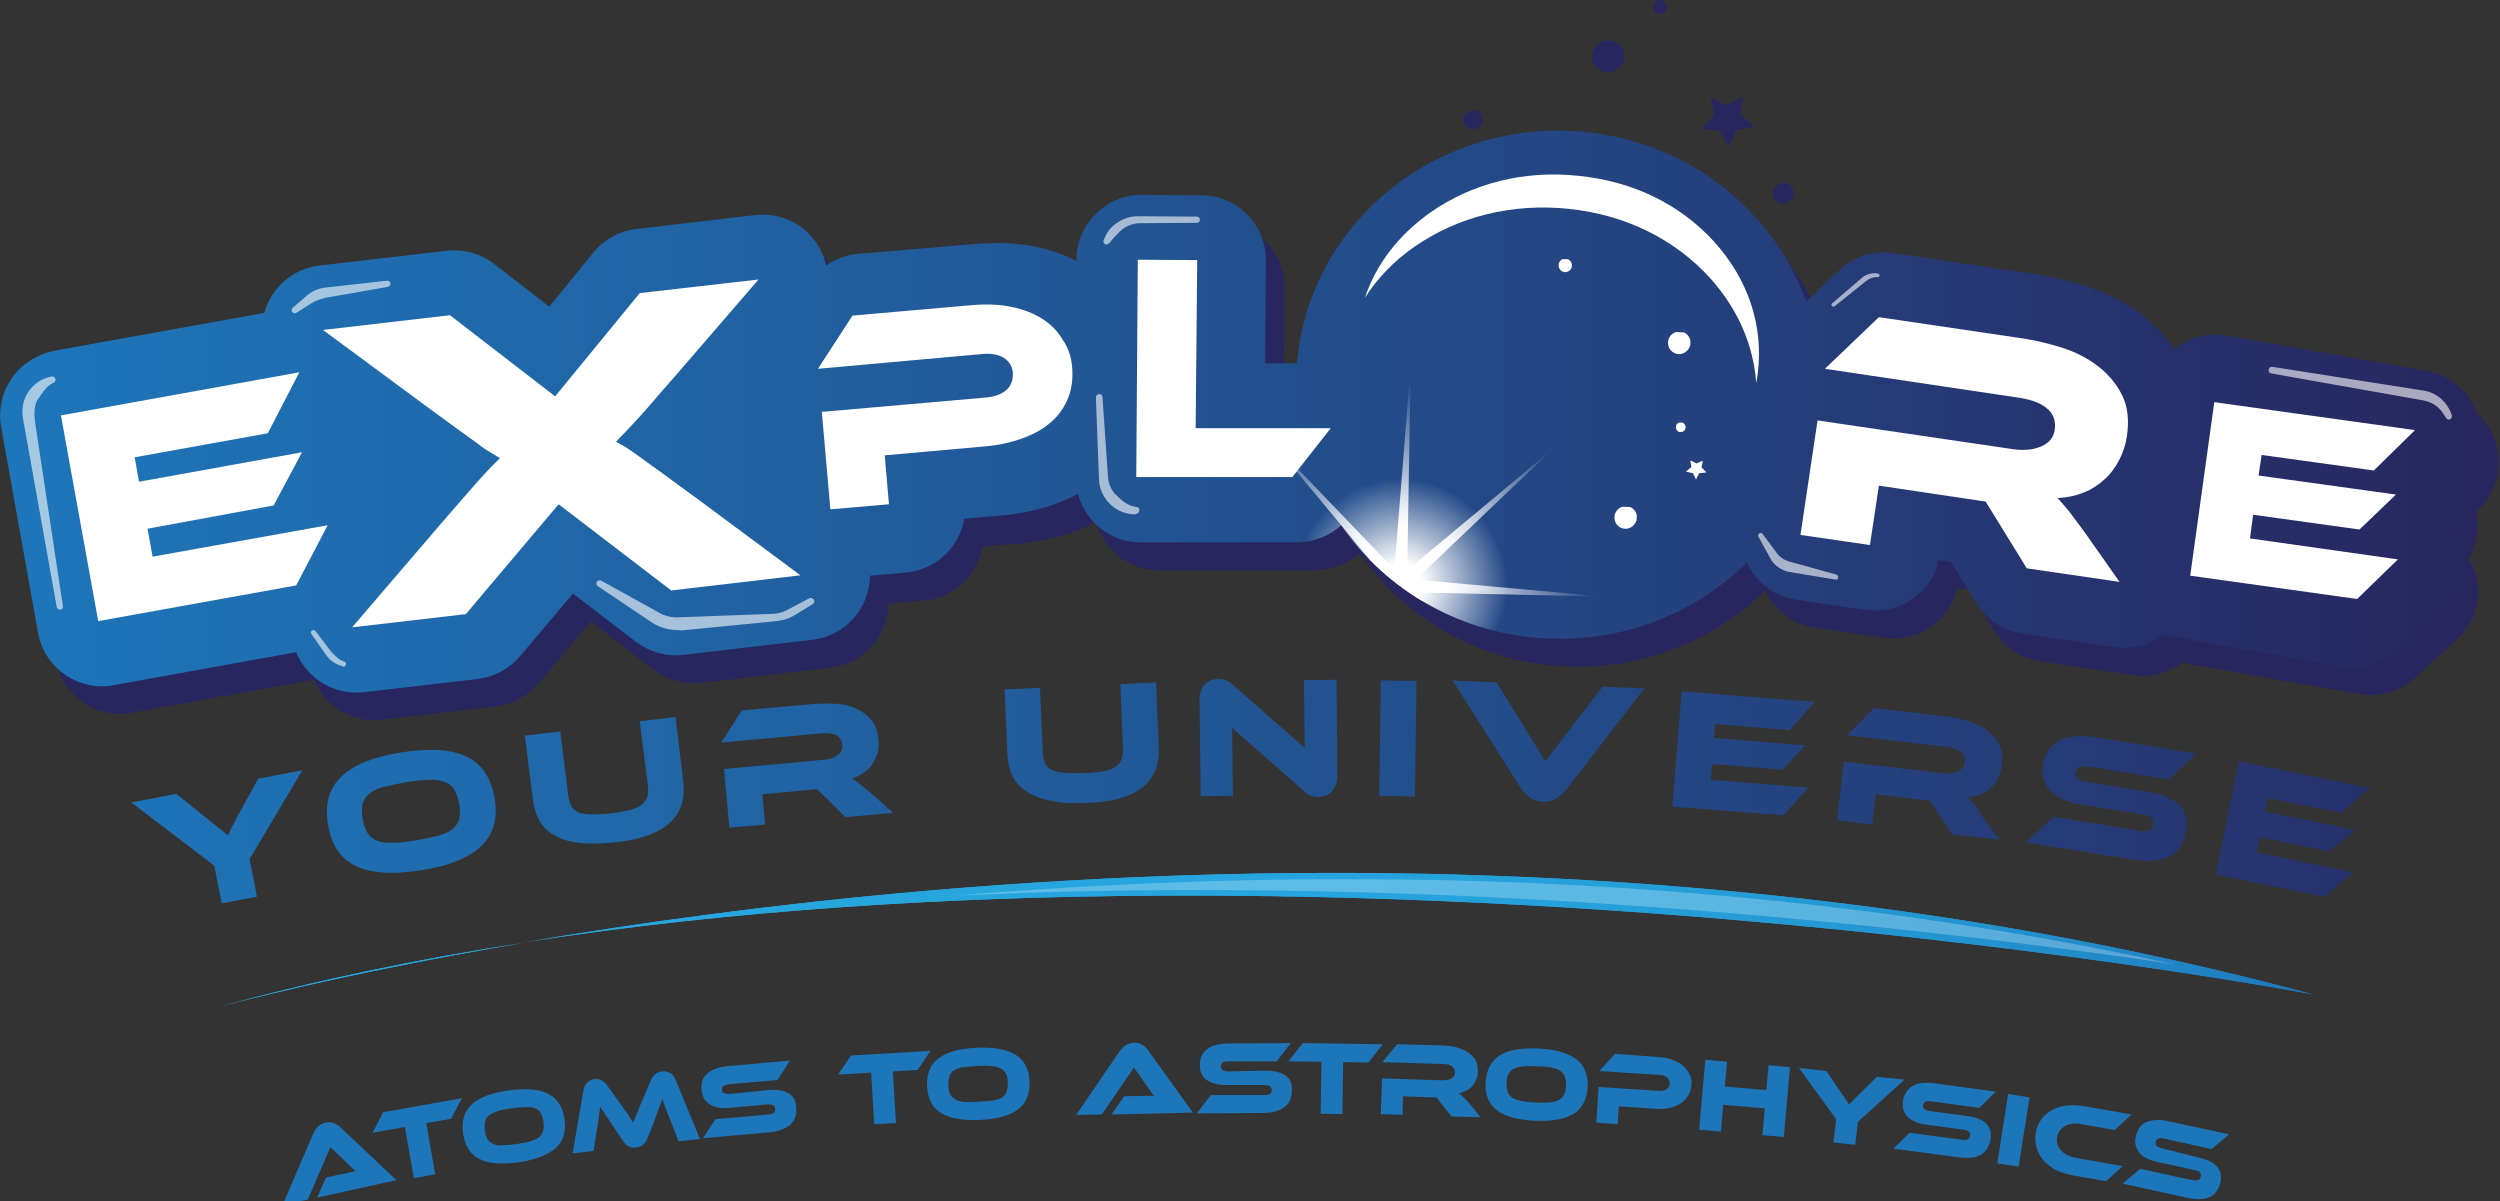 <?xml version="1.0" encoding="utf-8"?>
<!-- Generator: Adobe Illustrator 21.0.0, SVG Export Plug-In . SVG Version: 6.00 Build 0)  -->
<svg version="1.1" id="Layer_1" xmlns="http://www.w3.org/2000/svg" xmlns:xlink="http://www.w3.org/1999/xlink" x="0px" y="0px"
	 viewBox="0 0 644 309.5" style="enable-background:new 0 0 644 309.5;" xml:space="preserve">
<rect x="0" y="0" width="644" height="309.5" fill="#333333" stroke="none"/>
<style type="text/css">
	.st0{fill:#27265F;}
	.st1{clip-path:url(#SVGID_3_);}
	.st2{fill:url(#SVGID_4_);}
	.st3{fill:url(#SVGID_5_);}
	.st4{opacity:0.6;fill:#FFFFFF;}
	.st5{clip-path:url(#SVGID_8_);fill:url(#SVGID_9_);}
	.st6{opacity:0.5;}
	.st7{fill:#FFFFFF;}
	.st8{clip-path:url(#SVGID_13_);fill:#FFFFFF;}
	.st9{clip-path:url(#SVGID_15_);fill:#FFFFFF;}
	.st10{clip-path:url(#SVGID_17_);fill:#FFFFFF;}
	.st11{clip-path:url(#SVGID_19_);fill:#FFFFFF;}
	.st12{clip-path:url(#SVGID_21_);fill:#FFFFFF;}
	.st13{fill:url(#SVGID_22_);}
	.st14{fill:url(#SVGID_23_);}
	.st15{fill:url(#SVGID_24_);}
	.st16{fill:url(#SVGID_25_);}
	.st17{fill:url(#SVGID_26_);}
	.st18{fill:url(#SVGID_27_);}
	.st19{fill:url(#SVGID_28_);}
	.st20{fill:url(#SVGID_29_);}
	.st21{fill:url(#SVGID_30_);}
	.st22{fill:url(#SVGID_31_);}
	.st23{fill:url(#SVGID_32_);}
	.st24{fill:url(#SVGID_33_);}
	.st25{fill:#1E76BA;}
</style>
<g>
	<g>
		<g>
			<path class="st0" d="M635.9,144c2.1-3.6,2.9-8,1.9-12.2l0.4-0.4c4.7-4.3,6.6-10.9,4.8-17.1c-1.8-6.1-6.9-10.7-13.2-11.8l-51.5-9
				c-4.4-0.8-8.9,0.2-12.5,2.8c-0.3,0.2-0.6,0.5-0.9,0.7c-2.4-3.5-5.3-6.6-8.7-9.1c-4.1-3.1-8.8-5.5-13.9-7.1
				c-4.3-1.4-8.6-2.4-12.8-3.1l-37.1-5.5c-5.1-0.8-10.3,0.9-14,4.5l-8.4,8c-8.9-24.8-32.8-43-61.4-44c-36.2-1.3-66.8,25.3-69.7,59.9
				l-8.2,0l0.2-26.4c0-4.5-1.7-8.7-4.8-11.9c-3.1-3.2-7.4-5-11.9-5L299,57.3c-9.2,0-16.7,7.4-16.8,16.6v0.4
				c-3.1-1.6-6.6-2.8-10.3-3.6c-4.7-1-9.8-1.2-15.2-0.8l-30.8,2.7c-3,0.3-5.8,1.3-8.2,3c-0.3-1.4-0.8-2.9-1.5-4.2
				c-3.2-6.1-9.9-9.6-16.7-8.8l-30.6,3.6c-4.3,0.5-8.3,2.7-11,6l-11.5,14L132,75.3c-3.5-2.7-7.8-3.9-12.2-3.4l-32.8,3.8
				c-6.8,0.8-12.4,5.6-14.2,12.2l-54.4,9.8c-4.4,0.8-8.2,3.3-10.8,6.9c-2.5,3.6-3.5,8.1-2.7,12.5l9.5,53c1.4,7.9,8.2,13.5,15.9,13.8
				c1.2,0,2.4,0,3.6-0.3l47-8.5c0.2,0.5,0.4,1,0.7,1.5c2.8,5.3,8.3,8.7,14.2,8.9c0.8,0,1.7,0,2.6-0.1l29.3-3.4
				c4.2-0.5,8.1-2.6,10.9-5.8l13.6-16.1l16.3,12.5c3.4,2.6,7.8,3.8,12.1,3.3L214,172c6.8-0.8,12.5-5.7,14.2-12.3
				c0.4-1.4,0.6-2.8,0.6-4.2l9.2-0.8c4.4-0.4,8.5-2.5,11.4-5.9c1.9-2.3,3.2-5.1,3.7-8l9.5-0.8c5.4-0.5,10.4-1.6,14.8-3.3
				c1.7-0.7,3.4-1.4,5-2.3c0.7,2.8,2.2,5.4,4.3,7.6c3,3,7,4.8,11.3,4.9c0.2,0,0.4,0,0.6,0l40.2,0c4.2,0,8.3-1.6,11.4-4.4
				c11.7,16.9,31.2,28.4,53.8,29.2c19.8,0.7,37.9-6.9,50.7-19.6c2.3,5,7,8.7,12.8,9.6l17.9,2.6c4.4,0.6,8.9-0.5,12.4-3.1
				c3.2-2.4,5.5-5.8,6.3-9.7l3.2,0.5l6.5,10.6c2.6,4.2,6.9,7.1,11.8,7.8l23.9,3.5c0.6,0.1,1.2,0.2,1.9,0.2c4,0.1,7.8-1.1,10.9-3.5
				c0.9,0.3,1.8,0.6,2.8,0.7l42.8,7.5c0.8,0.1,1.5,0.2,2.3,0.2c4.3,0.2,8.6-1.4,11.9-4.4l10.8-9.9c4.7-4.3,6.6-10.9,4.8-17.1
				C637,146.2,636.5,145.1,635.9,144z"/>
		</g>
		<g>
			<defs>
				<path id="SVGID_1_" d="M631.2,136.9c2.1-3.6,2.9-8,1.9-12.2l0.4-0.4c4.7-4.3,6.6-10.9,4.8-17c-1.8-6.1-6.9-10.7-13.2-11.8
					l-51.5-9c-4.4-0.8-8.9,0.2-12.5,2.8c-0.3,0.2-0.6,0.5-0.9,0.7c-2.4-3.5-5.3-6.6-8.7-9.1c-4.1-3.1-8.8-5.5-13.9-7.1
					c-4.3-1.4-8.6-2.4-12.8-3.1l-37.1-5.5c-5.1-0.8-10.3,0.9-14,4.5l-8.4,8c-8.9-24.8-32.8-43-61.4-44C367.5,32.4,337,59,334.1,93.6
					h-8.2l0.2-26.4c0-4.5-1.7-8.7-4.8-11.9c-3.1-3.2-7.4-5-11.9-5l-15.3-0.1c-9.2,0-16.7,7.4-16.8,16.6v0.4
					c-3.1-1.6-6.6-2.8-10.3-3.6c-4.7-1-9.8-1.2-15.2-0.8L221,65.4c-3,0.3-5.8,1.3-8.2,3c-0.3-1.4-0.8-2.9-1.5-4.2
					c-3.2-6.1-9.9-9.6-16.8-8.8L163.9,59c-4.3,0.5-8.3,2.7-11,6l-11.4,14l-14.2-11c-3.5-2.7-7.8-3.9-12.2-3.4l-32.8,3.8
					c-6.8,0.8-12.4,5.6-14.2,12.2l-54.4,9.8C9.4,91.4,5.5,93.8,3,97.5c-2.5,3.6-3.5,8.2-2.7,12.5l9.5,53c1.4,7.9,8.2,13.5,15.9,13.8
					c1.2,0,2.4,0,3.6-0.3l47-8.5c0.2,0.5,0.4,1,0.7,1.5c2.8,5.3,8.3,8.7,14.2,8.9c0.9,0,1.7,0,2.6-0.1l29.3-3.4
					c4.2-0.5,8.1-2.6,10.9-5.9l13.6-16.1l16.3,12.5c3.5,2.6,7.8,3.8,12.1,3.3l33.3-3.9c6.8-0.8,12.5-5.7,14.2-12.3
					c0.4-1.4,0.6-2.8,0.6-4.2l9.2-0.8c4.4-0.4,8.5-2.5,11.4-5.9c1.9-2.3,3.2-5.1,3.7-8l9.5-0.8c5.4-0.5,10.4-1.6,14.8-3.3
					c1.7-0.7,3.4-1.4,5-2.3c0.7,2.8,2.2,5.4,4.3,7.6c3,3,7,4.8,11.3,4.9c0.2,0,0.4,0,0.6,0l40.2,0c4.2,0,8.3-1.6,11.4-4.4
					c11.7,16.9,31.2,28.4,53.8,29.2c19.8,0.7,37.9-6.9,50.7-19.6c2.3,5,6.9,8.7,12.8,9.6l17.9,2.6c4.4,0.6,8.9-0.5,12.4-3.1
					c3.2-2.4,5.5-5.8,6.3-9.7l3.2,0.5l6.5,10.6c2.6,4.2,6.9,7,11.8,7.8l23.9,3.5c0.6,0.1,1.2,0.1,1.8,0.2c4,0.1,7.8-1.1,10.9-3.5
					c0.9,0.3,1.8,0.6,2.8,0.7l42.8,7.5c0.8,0.1,1.5,0.2,2.3,0.2c4.3,0.2,8.6-1.4,11.9-4.4l10.8-9.9c4.7-4.3,6.6-10.9,4.8-17.1
					C632.3,139.1,631.8,137.9,631.2,136.9z"/>
			</defs>
			<linearGradient id="SVGID_2_" gradientUnits="userSpaceOnUse" x1="0" y1="106.051" x2="638.89" y2="106.051">
				<stop  offset="0" style="stop-color:#1E76BA"/>
				<stop  offset="0.281" style="stop-color:#2063A4"/>
				<stop  offset="0.861" style="stop-color:#26326D"/>
				<stop  offset="1" style="stop-color:#27265F"/>
			</linearGradient>
			<use xlink:href="#SVGID_1_"  style="overflow:visible;fill:url(#SVGID_2_);"/>
			<clipPath id="SVGID_3_">
				<use xlink:href="#SVGID_1_"  style="overflow:visible;"/>
			</clipPath>
			<g class="st1">
				
					<radialGradient id="SVGID_4_" cx="345.793" cy="154.913" r="36.306" gradientTransform="matrix(0.999 5.440000e-02 -5.440000e-02 0.999 23.842 -22.752)" gradientUnits="userSpaceOnUse">
					<stop  offset="0.152" style="stop-color:#FFFFFF"/>
					<stop  offset="0.757" style="stop-color:#FFFFFF;stop-opacity:0"/>
				</radialGradient>
				<path class="st2" d="M396.9,152.7c-1.1,20-18.2,35.4-38.2,34.3c-20-1.1-35.4-18.2-34.3-38.2c1.1-20,18.2-35.4,38.2-34.3
					C382.7,115.6,398,132.7,396.9,152.7z"/>
				
					<radialGradient id="SVGID_5_" cx="358.96" cy="147.682" r="51.969" gradientTransform="matrix(1 9.600000e-03 -9.600000e-03 1 4.754 -3.966)" gradientUnits="userSpaceOnUse">
					<stop  offset="0.209" style="stop-color:#FFFFFF"/>
					<stop  offset="0.951" style="stop-color:#FFFFFF;stop-opacity:0"/>
				</radialGradient>
				<polygon class="st3" points="364.6,152.6 413.2,153.7 364.7,149.3 400.5,115.2 362.5,146.9 363.4,94.2 359.2,146.7 327.7,113.9 
					356.8,148.9 311.3,148.1 356.6,152.2 323.9,183.7 358.8,154.6 358,200.1 362.1,154.8 393.7,187.5 				"/>
			</g>
		</g>
		<path class="st4" d="M15.4,157c-0.4,0-0.7-0.3-0.8-0.7l-8.7-48.6c-0.4-2.4,0.1-4.9,1.5-6.9c1.4-2,3.5-3.4,5.9-3.8
			c0.5-0.1,0.9,0.2,1,0.7c0.1,0.4-0.2,0.8-0.7,1c-1.6,0.7-2.6,2.4-3.8,4.1c-1.2,1.7-1,4.5-0.7,6.4l7.1,46.9c0.1,0.5-0.2,0.9-0.7,1
			C15.5,157,15.4,157,15.4,157L15.4,157z M87.3,171.3c-1.3-0.5-2.5-1.4-3.3-2.6l-3.8-5.4c-0.2-0.3-0.1-0.7,0.2-0.9
			c0.3-0.2,0.7-0.1,0.9,0.2l3.4,4.5c0.9,1.2,2.5,2.9,3.9,3.3c0.4,0.1,0.6,0.4,0.5,0.8c-0.1,0.4-0.4,0.6-0.8,0.5
			C88,171.5,87.7,171.4,87.3,171.3L87.3,171.3z M174,162.3c-2.2-0.1-4.3-0.8-6-1.9l-14-9.4c-0.4-0.3-0.5-0.8-0.2-1.2
			c0.3-0.4,0.9-0.4,1.3-0.1l14.1,7.8c1.8,1.2,4,1.7,6.2,1.5l24.1-0.9c1.4-0.1,2.7-0.6,3.9-1.3l4.9-2.6c0.4-0.3,1-0.2,1.3,0.2
			c0.3,0.4,0.2,0.9-0.2,1.2l-4.6,2.8c-1.4,0.9-3.1,1.4-4.8,1.6l-24.4,2.4C175,162.3,174.5,162.3,174,162.3L174,162.3z M472.8,149.3
			C472.8,149.3,472.7,149.3,472.8,149.3l-12.1-2c-1.8-0.4-3.4-1.5-4.4-3l-3.3-6c-0.2-0.3-0.1-0.7,0.2-0.9c0.3-0.2,0.7-0.1,0.9,0.2
			l3.4,4.6c0.9,1.3,2.1,2.1,3.6,2.5L473,148c0.4,0.1,0.6,0.4,0.5,0.8C473.4,149.2,473.1,149.4,472.8,149.3L472.8,149.3z
			 M292.4,132.5c-2.3,0-4.6-0.9-6.3-2.5c-1.8-1.7-2.9-4-3-6.4l-0.8-21.2c0-0.5,0.3-0.8,0.8-0.9c0.5,0,0.9,0.3,0.9,0.8l1.4,20.3
			c0.1,2,0.9,3.9,2.4,5.2c1.5,1.4,2.6,2.4,4.9,2.8c0,0,0,0,0,0c0.5,0,0.8,0.3,0.8,0.8c0,0.5-0.3,0.9-0.8,0.9
			C292.6,132.5,292.5,132.5,292.4,132.5L292.4,132.5z M630.8,108.1c-0.4,0-0.6-0.3-0.8-0.6c-1.5-2.6-3.2-3.9-6-4.4l-38.9-6.9
			c-0.5-0.1-0.8-0.5-0.7-1c0.1-0.5,0.5-0.8,1-0.7l38.8,6.1c3.5,0.5,6.3,3,7.4,6.4c0.1,0.4-0.1,0.9-0.5,1
			C630.9,108.1,630.8,108.1,630.8,108.1L630.8,108.1z M75.9,80.7c-0.2,0-0.4-0.1-0.6-0.3c-0.3-0.3-0.2-0.8,0.1-1.1l3.7-3.2
			c1.3-1.1,2.9-1.8,4.6-2l16-1.8c0.4,0,0.8,0.2,0.9,0.7c0.1,0.4-0.3,0.8-0.7,0.9L85,76.5c-1.4,0.2-3.3,0.7-4.9,1.7l-3.6,2.3
			C76.3,80.6,76.1,80.7,75.9,80.7L75.9,80.7z M472.2,79c-0.1,0-0.2-0.1-0.3-0.2c-0.2-0.2-0.1-0.5,0-0.6l7.7-6.6
			c1-0.9,2.4-1.3,3.7-1.2c0.2,0,0.4,0,0.5,0.1c0.2,0,0.4,0.3,0.4,0.5s-0.3,0.4-0.5,0.4c-1.2-0.2-2.6,0.6-3.5,1.4l-7.6,6.1
			C472.4,79,472.3,79,472.2,79L472.2,79z M285,63c-0.1,0-0.2,0-0.2,0c-0.4-0.2-0.7-0.6-0.5-1.1c0.5-1.3,1.2-2.6,2.2-3.5
			c1.8-1.7,4.1-2.7,6.5-2.7l15.3,0.1c0.5,0,0.8,0.4,0.8,0.8c0,0.5-0.4,0.8-0.8,0.8l-14.6,0.1c-2,0-3.9,0.8-5.3,2.2
			c-0.8,0.8-1.6,1.6-2.5,2.8C285.6,62.7,285.4,63,285,63L285,63z"/>
		<g>
			<g>
				<defs>
					<path id="SVGID_6_" d="M54.1,260L54.1,260L54.1,260 M54.1,260c0.1,0,0.2-0.1,0.3-0.1C54.2,259.9,54.1,260,54.1,260 M54.4,259.9
						c3.3-0.9,33.2-9,80.9-17.1C107.6,247,80.5,252.7,54.4,259.9 M135.3,242.7C350.4,209.3,596,256.2,596,256.2
						c-78.3-21.1-156.7-29.6-228.7-31.1C274.2,223.2,192.1,233,135.3,242.7"/>
				</defs>
				
					<linearGradient id="SVGID_7_" gradientUnits="userSpaceOnUse" x1="56.089" y1="246.736" x2="597.783" y2="246.736" gradientTransform="matrix(1 2.060000e-02 -2.060000e-02 1 3.507 -8.528)">
					<stop  offset="0" style="stop-color:#27A7DF"/>
					<stop  offset="0.519" style="stop-color:#27A5DE"/>
					<stop  offset="0.706" style="stop-color:#259ED8"/>
					<stop  offset="0.839" style="stop-color:#2393D0"/>
					<stop  offset="0.946" style="stop-color:#2082C3"/>
					<stop  offset="1" style="stop-color:#1E76BA"/>
				</linearGradient>
				<use xlink:href="#SVGID_6_"  style="overflow:visible;fill:url(#SVGID_7_);"/>
				<clipPath id="SVGID_8_">
					<use xlink:href="#SVGID_6_"  style="overflow:visible;"/>
				</clipPath>
				
					<linearGradient id="SVGID_9_" gradientUnits="userSpaceOnUse" x1="56.089" y1="239.016" x2="597.782" y2="239.016" gradientTransform="matrix(1 2.060000e-02 -2.060000e-02 1 3.507 -8.528)">
					<stop  offset="0" style="stop-color:#27A7DF"/>
					<stop  offset="0.519" style="stop-color:#27A5DE"/>
					<stop  offset="0.706" style="stop-color:#259ED8"/>
					<stop  offset="0.839" style="stop-color:#2393D0"/>
					<stop  offset="0.946" style="stop-color:#2082C3"/>
					<stop  offset="1" style="stop-color:#1E76BA"/>
				</linearGradient>
				<polygon class="st5" points="55.2,203.2 596.8,214.4 595.7,271.1 54.1,260 				"/>
			</g>
			<g class="st6">
				<defs>
					<path id="SVGID_10_" class="st6" d="M340,229.6c92.2,1.9,174.1,12,220.1,18.8c-59.5-13-123.2-20.3-189.9-21.7
						c-44.5-0.9-86.5,0.9-124,4C276.2,229.3,307.5,228.9,340,229.6L340,229.6z"/>
				</defs>
				<use xlink:href="#SVGID_10_"  style="overflow:visible;fill:#FFFFFF;"/>
				<clipPath id="SVGID_11_">
					<use xlink:href="#SVGID_10_"  style="overflow:visible;"/>
				</clipPath>
			</g>
		</g>
		<path class="st7" d="M84.4,135.3l-8.1,15.5l-51,9.2l-9.6-53l61.4-11.1L69,111.6l-34.3,6.2l1.1,6.3l42-7.6l-7.3,13.7L38,136.2
			l1.3,7.2L84.4,135.3z"/>
		<path class="st7" d="M195.4,72l-21.5,24.9c-2.4,2.7-4.4,5-6,6.9c-1.6,1.9-3,3.4-4.2,4.7c-1.2,1.3-2.1,2.3-2.9,3.1
			c-0.8,0.8-1.5,1.5-2.1,2.2c0.7,0.4,1.6,0.9,2.5,1.4c0.9,0.6,2.1,1.4,3.6,2.5c1.5,1.1,3.4,2.5,5.7,4.1c2.3,1.7,5.1,3.8,8.6,6.3
			l27.1,20.1l-33.3,3.9l-29-22.2L120,158.2l-29.3,3.4l22.2-25.9c2.6-3,4.8-5.5,6.5-7.5c1.8-2,3.2-3.7,4.4-5c1.2-1.3,2.1-2.3,2.9-3.1
			c0.8-0.8,1.5-1.5,2.1-2.1c-0.8-0.4-1.6-1-2.5-1.5c-0.9-0.5-2.1-1.3-3.5-2.4c-1.4-1-3.2-2.3-5.4-3.9c-2.2-1.6-4.9-3.6-8.2-6
			l-26-19.2l32.7-3.8l27.1,20.9l21.8-26.6L195.4,72z"/>
		<path class="st7" d="M276.2,94.8c0.2,2.7-0.1,5.3-1,7.6c-0.9,2.3-2.3,4.4-4.2,6.1c-1.9,1.8-4.4,3.2-7.3,4.3
			c-2.9,1.1-6.3,1.9-10.1,2.2l-25.7,2.3l1.1,12.6l-15.1,1.3l-2.2-25.1l42.3-3.7c2.3-0.2,4.1-0.9,5.3-2c1.2-1.1,1.7-2.6,1.6-4.3
			c-0.1-1.7-0.9-3-2.3-3.9c-1.4-0.9-3.3-1.2-5.6-1l-42.3,3.8l8.9-13.7l30.8-2.7c3.8-0.3,7.3-0.2,10.3,0.5c3.1,0.6,5.7,1.7,7.9,3.1
			c2.2,1.4,3.9,3.2,5.2,5.4C275.2,89.6,276,92,276.2,94.8z"/>
		<path class="st7" d="M342.8,110.3l-9.9,12.6l-40.2,0l0.4-56l15.3,0.1l-0.4,43.3L342.8,110.3z"/>
		<path class="st7" d="M546,149.9l-23.9-3.5l-10.6-17.2l-27.5-4.1l-2.3,15.3l-17.9-2.6l4.4-29.5l50.3,7.4c2.8,0.4,5.2,0.2,7.3-0.7
			c2.1-0.9,3.2-2.3,3.5-4.3c0.3-2.2-0.3-4.1-1.9-5.4c-1.6-1.4-3.9-2.3-7-2.8L470.1,95L484,81.7l37.2,5.5c3.3,0.5,6.6,1.3,10.1,2.4
			c3.4,1.1,6.5,2.7,9.1,4.7c2.6,2,4.7,4.4,6.2,7.4c1.5,2.9,1.9,6.5,1.3,10.6c-0.3,2.2-1,4.3-2,6.2c-1,1.9-2.2,3.6-3.8,5
			c-1.5,1.4-3.3,2.6-5.4,3.4c-2,0.8-4.3,1.3-6.7,1.4c0.9,0.9,1.8,2,2.9,3.3c1,1.3,2.4,3.2,4.1,5.5L546,149.9z"/>
		<path class="st7" d="M617.7,144.1l-10.5,10.2l-43-6l6.2-44.7l51.7,7.2l-10.6,10.4l-28.9-4l-0.8,5.3l35.4,4.9l-9.4,9l-27.4-3.8
			l-0.8,6.1L617.7,144.1z"/>
		<g>
			<path class="st7" d="M364.3,63.6c11.4-7.9,25.3-11.3,39.8-9.8c14.5,1.5,27.2,7.7,36.4,17.8c7.2,8,11.2,17.3,11.9,27.1
				c0.1-0.8,0.3-1.7,0.4-2.5c1.5-12.3-2.4-24.1-11.2-33.9c-8.8-9.7-21-15.6-34.9-17c-13.9-1.5-27.3,1.8-38.2,9.4
				c-8.2,5.8-14,13.3-16.9,22C354.8,71.7,359,67.3,364.3,63.6"/>
			<path class="st0" d="M462.1,50c-0.1,1.5-1.4,2.6-2.9,2.5c-1.5-0.1-2.6-1.4-2.5-2.9c0.1-1.4,1.4-2.6,2.9-2.5
				C461.1,47.2,462.2,48.5,462.1,50"/>
			<path class="st0" d="M418.4,14.7c-0.2,2.3-2.2,4-4.5,3.9c-2.3-0.2-4-2.1-3.8-4.4c0.2-2.2,2.1-4,4.4-3.8
				C416.8,10.5,418.5,12.5,418.4,14.7"/>
			<path class="st0" d="M429.4,1.9c-0.1,1-0.9,1.7-1.9,1.6c-1-0.1-1.7-0.9-1.6-1.9c0.1-0.9,0.9-1.7,1.9-1.6
				C428.7,0.1,429.4,0.9,429.4,1.9"/>
			<path class="st0" d="M381.9,31c-0.1,1.4-1.3,2.4-2.6,2.3c-1.4-0.1-2.4-1.3-2.3-2.6c0.1-1.3,1.3-2.4,2.6-2.3
				C380.9,28.4,382,29.6,381.9,31"/>
			<g>
				<defs>
					
						<rect id="SVGID_12_" x="429.6" y="85.4" transform="matrix(3.643182e-02 -0.999 0.999 3.643182e-02 328.559 517.32)" width="5.8" height="5.8"/>
				</defs>
				<clipPath id="SVGID_13_">
					<use xlink:href="#SVGID_12_"  style="overflow:visible;"/>
				</clipPath>
				<path class="st8" d="M432.9,91.2c-1.6,0.2-3.1-1-3.2-2.6c-0.2-1.6,1-3,2.6-3.2c1.6-0.2,3,1,3.2,2.6
					C435.6,89.6,434.4,91,432.9,91.2"/>
			</g>
			<g>
				<defs>
					<polygon id="SVGID_14_" points="431.7,111.3 434.2,111.3 434.3,108.9 431.8,108.8 					"/>
				</defs>
				<clipPath id="SVGID_15_">
					<use xlink:href="#SVGID_14_"  style="overflow:visible;"/>
				</clipPath>
				<path class="st9" d="M433.1,111.3c-0.7,0.1-1.3-0.4-1.4-1.1c-0.1-0.7,0.4-1.3,1.1-1.4c0.7-0.1,1.3,0.4,1.4,1.1
					C434.3,110.6,433.8,111.2,433.1,111.3"/>
			</g>
			<g>
				<defs>
					
						<rect id="SVGID_16_" x="401.5" y="66.7" transform="matrix(3.601318e-02 -0.999 0.999 3.601318e-02 320.353 468.902)" width="3.5" height="3.5"/>
				</defs>
				<clipPath id="SVGID_17_">
					<use xlink:href="#SVGID_16_"  style="overflow:visible;"/>
				</clipPath>
				<path class="st10" d="M403.4,70.1c-1,0.1-1.8-0.6-1.9-1.6c-0.1-0.9,0.6-1.8,1.5-1.9c0.9-0.1,1.8,0.6,1.9,1.5
					C405.1,69.1,404.3,70,403.4,70.1"/>
			</g>
			<g>
				<g>
					<defs>
						
							<rect id="SVGID_18_" x="434.4" y="118.4" transform="matrix(3.548094e-02 -0.999 0.999 3.548094e-02 300.49 553.416)" width="5" height="5.3"/>
					</defs>
					<clipPath id="SVGID_19_">
						<use xlink:href="#SVGID_18_"  style="overflow:visible;"/>
					</clipPath>
					<polygon class="st11" points="437,119.4 438.7,118.6 438.3,120.4 439.6,121.7 437.7,121.9 436.9,123.5 436.1,121.9 
						434.3,121.5 435.7,120.3 435.4,118.5 					"/>
				</g>
			</g>
			<g>
				<defs>
					
						<rect id="SVGID_20_" x="415.8" y="130.3" transform="matrix(3.537638e-02 -0.999 0.999 3.537638e-02 270.729 547.033)" width="5.8" height="5.9"/>
				</defs>
				<clipPath id="SVGID_21_">
					<use xlink:href="#SVGID_20_"  style="overflow:visible;"/>
				</clipPath>
				<path class="st12" d="M419.1,136.2c-1.6,0.2-3.1-1-3.2-2.6c-0.2-1.6,1-3,2.6-3.2c1.6-0.2,3,1,3.2,2.6
					C421.8,134.5,420.6,136,419.1,136.2"/>
			</g>
			<polygon class="st0" points="448.3,29.5 451.9,32.6 447.2,33.5 445.3,37.8 443,33.7 438.3,33.2 441.6,29.7 440.6,25.1 
				444.8,27.1 449,24.8 			"/>
		</g>
		
			<linearGradient id="SVGID_22_" gradientUnits="userSpaceOnUse" x1="26.957" y1="197.381" x2="716.965" y2="187.108" gradientTransform="matrix(1 1.880000e-02 -1.880000e-02 1 -15.455 -8.349)">
			<stop  offset="0" style="stop-color:#1E76BA"/>
			<stop  offset="0.281" style="stop-color:#2063A4"/>
			<stop  offset="0.861" style="stop-color:#26326D"/>
			<stop  offset="1" style="stop-color:#27265F"/>
		</linearGradient>
		<path class="st13" d="M398.1,196.1l-12.6-20.3l-11.3-0.5l17.5,27.6c0.6,1,1.4,1.8,2.3,2.5c0.9,0.7,2.1,1,3.4,1.1
			c1.4,0.1,2.6-0.2,3.6-0.9c1-0.6,1.8-1.4,2.5-2.2l20.1-26.1l-10.8-0.4L398.1,196.1z"/>
		
			<linearGradient id="SVGID_23_" gradientUnits="userSpaceOnUse" x1="27.032" y1="200.227" x2="716.982" y2="189.955" gradientTransform="matrix(1 1.880000e-02 -1.880000e-02 1 -15.455 -8.349)">
			<stop  offset="0" style="stop-color:#1E76BA"/>
			<stop  offset="0.281" style="stop-color:#2063A4"/>
			<stop  offset="0.861" style="stop-color:#26326D"/>
			<stop  offset="1" style="stop-color:#27265F"/>
		</linearGradient>
		<polygon class="st14" points="461,188.1 467.5,180.8 433.2,178.1 430.8,207.8 459.4,210 465.9,202.9 440.7,200.9 441,196.8 
			459.2,198.3 465,192 441.5,190.1 441.8,186.5 		"/>
		
			<linearGradient id="SVGID_24_" gradientUnits="userSpaceOnUse" x1="26.97" y1="196.831" x2="716.934" y2="186.558" gradientTransform="matrix(1 1.880000e-02 -1.880000e-02 1 -15.455 -8.349)">
			<stop  offset="0" style="stop-color:#1E76BA"/>
			<stop  offset="0.281" style="stop-color:#2063A4"/>
			<stop  offset="0.861" style="stop-color:#26326D"/>
			<stop  offset="1" style="stop-color:#27265F"/>
		</linearGradient>
		<path class="st15" d="M344.3,175.1l-8.4,0.1l0.2,17.5l-18.4-16.2c-0.8-0.7-1.4-1.1-2-1.3c-0.6-0.2-1.1-0.3-1.7-0.3
			c-0.7,0-1.3,0.1-1.9,0.3c-0.6,0.2-1.1,0.5-1.6,1c-0.5,0.4-0.8,1-1.1,1.7c-0.3,0.7-0.4,1.6-0.4,2.5l0.3,24.7l8.3-0.1l-0.2-17.5
			l18.4,16.2c0.7,0.7,1.4,1.1,1.9,1.3c0.6,0.2,1.2,0.3,1.8,0.3c0.7,0,1.3-0.1,1.9-0.3c0.6-0.2,1.2-0.6,1.6-1
			c0.5-0.5,0.8-1.1,1.1-1.8c0.3-0.7,0.4-1.6,0.4-2.5L344.3,175.1z"/>
		
			<linearGradient id="SVGID_25_" gradientUnits="userSpaceOnUse" x1="27.139" y1="205.254" x2="717.05" y2="194.982" gradientTransform="matrix(1 1.880000e-02 -1.880000e-02 1 -15.455 -8.349)">
			<stop  offset="0" style="stop-color:#1E76BA"/>
			<stop  offset="0.281" style="stop-color:#2063A4"/>
			<stop  offset="0.861" style="stop-color:#26326D"/>
			<stop  offset="1" style="stop-color:#27265F"/>
		</linearGradient>
		<path class="st16" d="M508.4,207.1c-0.5-0.7-1-1.2-1.5-1.7c1.2-0.1,2.4-0.4,3.4-0.8c1-0.5,1.9-1.1,2.7-1.8
			c0.8-0.7,1.4-1.6,1.8-2.6c0.5-1,0.8-2.1,0.9-3.2c0.3-2.1,0-3.9-0.8-5.4c-0.8-1.5-1.9-2.7-3.3-3.7c-1.4-1-2.9-1.7-4.7-2.2
			c-1.8-0.5-3.5-0.9-5.2-1.1l-19-2.2l-6.9,7l25.7,3c1.6,0.2,2.8,0.6,3.6,1.3c0.8,0.7,1.2,1.6,1,2.7c-0.1,1-0.7,1.8-1.7,2.3
			c-1.1,0.5-2.3,0.6-3.7,0.5l-25.7-3l-1.8,15.1l9.1,1.1l0.9-7.8l14,1.7l5.7,8.6l12.2,1.4l-4.8-6.4
			C509.7,208.7,509,207.7,508.4,207.1z"/>
		
			<linearGradient id="SVGID_26_" gradientUnits="userSpaceOnUse" x1="27.368" y1="223.201" x2="717.251" y2="212.93" gradientTransform="matrix(1 1.880000e-02 -1.880000e-02 1 -15.455 -8.349)">
			<stop  offset="0" style="stop-color:#1E76BA"/>
			<stop  offset="0.281" style="stop-color:#2063A4"/>
			<stop  offset="0.861" style="stop-color:#26326D"/>
			<stop  offset="1" style="stop-color:#27265F"/>
		</linearGradient>
		<path class="st17" d="M66.5,200.6l-5.1,9.3c-0.8,1.5-1.4,2.6-1.8,3.4c-0.4,0.8-0.7,1.4-0.9,1.9c-0.2-0.2-0.5-0.4-0.9-0.8
			c-0.4-0.3-0.9-0.7-1.4-1.1c-0.5-0.4-1-0.8-1.4-1.1c-0.5-0.4-0.8-0.6-1.1-0.9l-8.5-6.8l-11.6,2.2L55.2,223l1.9,9.7l9.1-1.7
			l-1.9-9.7l13.6-22.9L66.5,200.6z"/>
		
			<linearGradient id="SVGID_27_" gradientUnits="userSpaceOnUse" x1="27.304" y1="219.191" x2="717.274" y2="208.919" gradientTransform="matrix(1 1.880000e-02 -1.880000e-02 1 -15.455 -8.349)">
			<stop  offset="0" style="stop-color:#1E76BA"/>
			<stop  offset="0.281" style="stop-color:#2063A4"/>
			<stop  offset="0.861" style="stop-color:#26326D"/>
			<stop  offset="1" style="stop-color:#27265F"/>
		</linearGradient>
		<polygon class="st18" points="600.1,219.3 606.6,213.8 583.5,209.1 584.2,205.6 603.1,209.4 610.5,203 576.7,196.1 570.8,225.3 
			598.8,231 606.1,224.7 581.3,219.6 582.2,215.7 		"/>
		
			<linearGradient id="SVGID_28_" gradientUnits="userSpaceOnUse" x1="27.215" y1="211.53" x2="717.15" y2="201.258" gradientTransform="matrix(1 1.880000e-02 -1.880000e-02 1 -15.455 -8.349)">
			<stop  offset="0" style="stop-color:#1E76BA"/>
			<stop  offset="0.281" style="stop-color:#2063A4"/>
			<stop  offset="0.861" style="stop-color:#26326D"/>
			<stop  offset="1" style="stop-color:#27265F"/>
		</linearGradient>
		<path class="st19" d="M535.9,197.6c0.6-0.2,1.4-0.2,2.4-0.1l20.4,3.3l7.1-6.7l-25.5-4.1c-2.2-0.4-4.2-0.4-5.8-0.3
			c-1.7,0.2-3.1,0.6-4.2,1.2c-1.1,0.6-2,1.5-2.7,2.5c-0.7,1.1-1.1,2.3-1.3,3.6c-0.2,1.3-0.2,2.4,0.1,3.5c0.3,1.1,0.8,2.1,1.6,3
			c0.8,0.9,1.8,1.6,3.1,2.3c1.3,0.6,2.9,1.1,4.8,1.4l16,2.6c1.1,0.2,1.8,0.5,2.3,0.9c0.4,0.4,0.6,1,0.5,1.7c-0.1,0.8-0.5,1.3-1,1.5
			c-0.6,0.3-1.4,0.3-2.5,0.1l-22.2-3.6l-7.1,6.6l27.3,4.4c2.2,0.4,4.2,0.4,5.8,0.3c1.7-0.2,3.1-0.6,4.2-1.3c1.2-0.6,2.1-1.5,2.7-2.7
			c0.7-1.1,1.1-2.4,1.3-3.9c0.4-2.7-0.2-4.9-1.8-6.5c-1.7-1.6-4.3-2.7-7.9-3.3l-16-2.6c-1.1-0.2-1.8-0.4-2.3-0.8
			c-0.5-0.4-0.6-1-0.5-1.7C535,198.2,535.3,197.8,535.9,197.6z"/>
		
			<linearGradient id="SVGID_29_" gradientUnits="userSpaceOnUse" x1="27.108" y1="196.724" x2="716.807" y2="186.456" gradientTransform="matrix(1 1.880000e-02 -1.880000e-02 1 -15.455 -8.349)">
			<stop  offset="0" style="stop-color:#1E76BA"/>
			<stop  offset="0.281" style="stop-color:#2063A4"/>
			<stop  offset="0.861" style="stop-color:#26326D"/>
			<stop  offset="1" style="stop-color:#27265F"/>
		</linearGradient>
		<polygon class="st20" points="355.7,175.3 355.3,205 364.5,205.2 364.9,175.4 		"/>
		
			<linearGradient id="SVGID_30_" gradientUnits="userSpaceOnUse" x1="27.133" y1="208.304" x2="717.139" y2="198.031" gradientTransform="matrix(1 1.880000e-02 -1.880000e-02 1 -15.455 -8.349)">
			<stop  offset="0" style="stop-color:#1E76BA"/>
			<stop  offset="0.281" style="stop-color:#2063A4"/>
			<stop  offset="0.861" style="stop-color:#26326D"/>
			<stop  offset="1" style="stop-color:#27265F"/>
		</linearGradient>
		<path class="st21" d="M174,184.7l-9.2,1.1l2.1,16.6c0.1,1,0.1,1.9-0.1,2.7c-0.2,0.8-0.7,1.4-1.3,2c-0.6,0.6-1.5,1-2.7,1.4
			c-1.1,0.3-2.6,0.6-4.4,0.9c-2.4,0.3-4.3,0.4-5.8,0.4c-1.5,0-2.7-0.2-3.5-0.5c-0.9-0.4-1.5-0.9-1.9-1.6c-0.4-0.7-0.6-1.6-0.8-2.7
			l-2.1-16.6l-9.1,1.1l2.1,16.6c0.3,2.2,0.9,4.1,1.9,5.7c1,1.6,2.4,2.8,4.2,3.7c1.8,0.9,4,1.5,6.6,1.7c2.6,0.2,5.7,0.1,9.3-0.3
			c12.3-1.5,17.8-6.8,16.7-15.7L174,184.7z"/>
		
			<linearGradient id="SVGID_31_" gradientUnits="userSpaceOnUse" x1="27.265" y1="216.49" x2="717.23" y2="206.218" gradientTransform="matrix(1 1.880000e-02 -1.880000e-02 1 -15.455 -8.349)">
			<stop  offset="0" style="stop-color:#1E76BA"/>
			<stop  offset="0.281" style="stop-color:#2063A4"/>
			<stop  offset="0.861" style="stop-color:#26326D"/>
			<stop  offset="1" style="stop-color:#27265F"/>
		</linearGradient>
		<path class="st22" d="M120.2,194.9c-4-1.9-9.5-2.2-16.7-1.1c-7.2,1.1-12.4,3.2-15.5,6.2c-3.2,3-4.4,7.1-3.5,12.4
			c0.8,5.3,3.2,8.8,7.2,10.7c3.9,1.9,9.5,2.2,16.7,1.1c7.2-1.1,12.3-3.2,15.5-6.2c3.2-3,4.4-7.1,3.5-12.4
			C126.5,200.3,124.1,196.8,120.2,194.9z M118.3,211c-0.3,1-0.9,1.9-1.8,2.6c-0.9,0.7-2.1,1.3-3.7,1.7c-1.6,0.4-3.5,0.8-5.8,1.2
			c-2.3,0.4-4.2,0.6-5.8,0.6c-1.6,0.1-2.9-0.1-4-0.5c-1.1-0.4-1.9-1.1-2.5-2c-0.6-0.9-1-2.2-1.3-3.7c-0.3-1.6-0.2-2.9,0-3.9
			c0.3-1,0.9-1.9,1.8-2.6c0.9-0.7,2.1-1.3,3.7-1.7c1.6-0.4,3.5-0.8,5.8-1.2c2.3-0.4,4.2-0.6,5.8-0.6c1.6-0.1,2.9,0.1,4,0.5
			c1.1,0.4,1.9,1,2.5,2c0.6,0.9,1,2.1,1.3,3.7C118.6,208.6,118.5,209.9,118.3,211z"/>
		
			<linearGradient id="SVGID_32_" gradientUnits="userSpaceOnUse" x1="27.068" y1="204.196" x2="717.081" y2="193.923" gradientTransform="matrix(1 1.880000e-02 -1.880000e-02 1 -15.455 -8.349)">
			<stop  offset="0" style="stop-color:#1E76BA"/>
			<stop  offset="0.281" style="stop-color:#2063A4"/>
			<stop  offset="0.861" style="stop-color:#26326D"/>
			<stop  offset="1" style="stop-color:#27265F"/>
		</linearGradient>
		<path class="st23" d="M221.3,201.8c-0.7-0.5-1.3-1-1.8-1.3c1.2-0.3,2.2-0.9,3.1-1.5c0.9-0.7,1.7-1.4,2.2-2.3
			c0.6-0.9,1-1.9,1.3-2.9c0.3-1.1,0.3-2.2,0.2-3.3c-0.2-2.1-0.8-3.8-1.9-5.1c-1.1-1.3-2.4-2.2-3.9-2.9c-1.6-0.7-3.2-1.1-5.1-1.2
			c-1.8-0.1-3.6-0.1-5.3,0l-19,1.7l-5.3,8.3l25.8-2.4c1.6-0.1,2.9,0,3.8,0.5c0.9,0.5,1.5,1.3,1.6,2.5c0.1,1-0.3,1.9-1.2,2.6
			c-0.9,0.7-2.1,1.1-3.5,1.2l-25.8,2.4l1.4,15.1l9.2-0.8l-0.7-7.8l14.1-1.3l7.3,7.2l12.3-1.1l-6-5.3
			C222.8,203,221.9,202.3,221.3,201.8z"/>
		
			<linearGradient id="SVGID_33_" gradientUnits="userSpaceOnUse" x1="27.009" y1="198.129" x2="716.927" y2="187.857" gradientTransform="matrix(1 1.880000e-02 -1.880000e-02 1 -15.455 -8.349)">
			<stop  offset="0" style="stop-color:#1E76BA"/>
			<stop  offset="0.281" style="stop-color:#2063A4"/>
			<stop  offset="0.861" style="stop-color:#26326D"/>
			<stop  offset="1" style="stop-color:#27265F"/>
		</linearGradient>
		<path class="st24" d="M297.8,175.8l-9.2,0.4l0.7,16.7c0,1-0.1,1.9-0.4,2.7c-0.3,0.8-0.8,1.4-1.5,1.9c-0.7,0.5-1.6,0.9-2.8,1.1
			c-1.2,0.3-2.6,0.4-4.4,0.5c-2.4,0.1-4.3,0.1-5.8,0c-1.5-0.1-2.6-0.4-3.5-0.8c-0.8-0.4-1.4-1-1.7-1.7c-0.3-0.7-0.5-1.6-0.6-2.7
			l-0.7-16.7l-9.1,0.4l0.7,16.7c0.1,2.2,0.6,4.2,1.4,5.8c0.9,1.6,2.2,3,3.9,4c1.7,1.1,3.9,1.8,6.5,2.3c2.6,0.5,5.7,0.6,9.3,0.4
			c12.3-0.5,18.3-5.3,17.9-14.3L297.8,175.8z"/>
	</g>
	<g>
		<path class="st25" d="M81.7,308.5l2.3-5.2l4.4-0.9c0.5-0.1,1.1-0.2,1.7-0.4c0.6-0.1,1.1-0.2,1.5-0.3c-0.3-0.3-0.7-0.6-1.1-1
			c-0.4-0.4-0.8-0.8-1.2-1.2l-4.2-4L79.3,309l-6.5,1.4l7.9-18.4c0.3-0.6,0.6-1.1,1.1-1.7c0.5-0.5,1.1-0.9,2-1.1
			c0.8-0.2,1.6-0.1,2.2,0.1c0.6,0.3,1.2,0.6,1.7,1.1l14.4,13.6L81.7,308.5z"/>
		<path class="st25" d="M119,282.9l-2.8,5.3l-6.4,1.1l2.3,13.2l-5.5,1l-2.3-13.2l-8.3,1.5l2.7-5.3L119,282.9z"/>
		<path class="st25" d="M131,280.9c4.3-0.6,7.7-0.4,10.1,0.8c2.4,1.2,3.8,3.3,4.3,6.5c0.5,3.2-0.3,5.7-2.2,7.5c-2,1.8-5.1,3-9.5,3.7
			c-4.4,0.6-7.8,0.4-10.1-0.8c-2.4-1.2-3.8-3.3-4.3-6.6c-0.5-3.2,0.3-5.7,2.2-7.5S126.7,281.5,131,280.9z M133.1,294.7
			c1.4-0.2,2.6-0.4,3.5-0.7c0.9-0.3,1.7-0.6,2.2-1c0.5-0.4,0.9-1,1.1-1.6c0.2-0.6,0.2-1.4,0.1-2.4c-0.1-1-0.4-1.7-0.7-2.3
			c-0.4-0.6-0.9-1-1.5-1.2c-0.6-0.2-1.5-0.4-2.4-0.3c-1,0-2.2,0.1-3.6,0.3c-1.4,0.2-2.6,0.4-3.5,0.7c-0.9,0.3-1.7,0.6-2.2,1
			c-0.5,0.4-0.9,0.9-1.1,1.6c-0.2,0.6-0.2,1.4-0.1,2.4c0.1,1,0.4,1.7,0.7,2.3c0.4,0.6,0.9,1,1.5,1.2c0.6,0.3,1.5,0.4,2.4,0.3
			C130.5,295,131.7,294.9,133.1,294.7z"/>
		<path class="st25" d="M159.7,284.2c0.5,0.7,0.9,1.2,1.2,1.7c0.4,0.5,0.7,0.9,0.9,1.3c0.3,0.4,0.5,0.7,0.7,1.1
			c0.2,0.3,0.4,0.6,0.6,0.9c0.1-0.3,0.2-0.7,0.4-1c0.1-0.4,0.3-0.8,0.5-1.2c0.2-0.4,0.4-0.9,0.6-1.5c0.2-0.6,0.5-1.2,0.8-1.9
			l2.3-5.4c0.3-0.6,0.6-1.1,1.1-1.5c0.5-0.4,1-0.6,1.8-0.7c0.7-0.1,1.3,0.1,2,0.4c0.6,0.3,1.1,0.9,1.4,1.7l6.3,15.3l-5.5,0.6
			l-2.4-6.1c-0.4-1-0.7-1.9-1-2.6c-0.3-0.7-0.5-1.5-0.8-2.2c-0.2,0.7-0.5,1.4-0.8,2.2c-0.3,0.8-0.7,1.8-1.1,3.1l-1.9,4.8
			c-0.2,0.5-0.4,0.9-0.6,1.1c-0.2,0.3-0.4,0.5-0.7,0.7c-0.2,0.2-0.5,0.3-0.8,0.4c-0.3,0.1-0.6,0.1-0.9,0.2c-0.3,0-0.7,0.1-0.9,0
			c-0.3,0-0.6-0.1-0.8-0.2c-0.3-0.1-0.5-0.3-0.8-0.5c-0.3-0.2-0.5-0.6-0.8-1l-2.9-4.3c-0.4-0.6-0.7-1.1-1-1.5
			c-0.3-0.5-0.6-0.9-0.8-1.2c-0.2-0.4-0.5-0.7-0.7-1c-0.2-0.3-0.4-0.6-0.5-0.9c-0.1,0.7-0.1,1.5-0.3,2.3c-0.1,0.8-0.2,1.7-0.4,2.8
			l-1,6.4l-5.4,0.6l2.8-16.3c0.2-0.9,0.5-1.5,1-2c0.5-0.5,1.1-0.7,1.8-0.8c0.7-0.1,1.3,0,1.9,0.3c0.5,0.3,1,0.7,1.4,1.3L159.7,284.2
			z"/>
		<path class="st25" d="M198,280.8c2.2-0.2,3.9,0.1,5.1,0.8c1.2,0.7,1.9,1.9,2,3.5c0.1,0.9,0,1.8-0.2,2.5c-0.2,0.8-0.6,1.4-1.2,2
			c-0.6,0.6-1.4,1-2.3,1.4c-1,0.4-2.1,0.6-3.5,0.7l-16.8,1.5l3.2-4.9l13.6-1.2c0.7-0.1,1.1-0.2,1.4-0.4c0.3-0.2,0.4-0.6,0.4-1
			c0-0.5-0.2-0.8-0.5-1c-0.3-0.2-0.8-0.2-1.5-0.2l-9.8,0.9c-1.2,0.1-2.2,0.1-3-0.1c-0.9-0.2-1.6-0.5-2.2-0.9
			c-0.6-0.4-1.1-0.9-1.4-1.5c-0.3-0.6-0.5-1.3-0.6-2.1c-0.1-0.8,0-1.6,0.2-2.3c0.2-0.7,0.6-1.3,1.2-1.9c0.6-0.5,1.3-1,2.3-1.3
			c1-0.4,2.1-0.6,3.5-0.7l15.6-1.4l-3.2,5l-12.5,1.1c-0.6,0.1-1.1,0.2-1.4,0.4c-0.3,0.2-0.4,0.5-0.4,1c0,0.5,0.2,0.8,0.6,0.9
			c0.3,0.2,0.8,0.2,1.5,0.2L198,280.8z"/>
		<path class="st25" d="M239.7,270.7l-3.3,4.9l-6.4,0.4l0.8,13.3l-5.6,0.3l-0.8-13.3l-8.5,0.5l3.3-4.9L239.7,270.7z"/>
		<path class="st25" d="M251.6,269.9c4.4-0.2,7.7,0.4,10,1.8c2.3,1.4,3.5,3.7,3.6,6.9c0.1,3.2-0.8,5.6-3,7.2
			c-2.1,1.6-5.4,2.5-9.8,2.7c-4.4,0.2-7.8-0.4-10-1.8c-2.3-1.4-3.4-3.7-3.6-6.9c-0.1-3.2,0.8-5.6,3-7.2
			C243.9,271,247.2,270.1,251.6,269.9z M252.2,283.8c1.4-0.1,2.6-0.2,3.6-0.3c1-0.2,1.7-0.4,2.3-0.8c0.6-0.4,1-0.9,1.2-1.5
			c0.2-0.6,0.3-1.4,0.3-2.4c0-1-0.2-1.8-0.5-2.3c-0.3-0.6-0.8-1-1.4-1.3c-0.6-0.3-1.4-0.5-2.4-0.6c-1-0.1-2.2-0.1-3.6,0
			c-1.4,0.1-2.6,0.2-3.6,0.3c-1,0.2-1.7,0.4-2.3,0.8c-0.6,0.4-1,0.8-1.2,1.5c-0.2,0.6-0.3,1.4-0.3,2.4c0,1,0.2,1.8,0.5,2.3
			c0.3,0.6,0.8,1,1.4,1.4c0.6,0.3,1.4,0.5,2.4,0.6C249.7,283.9,250.8,283.9,252.2,283.8z"/>
		<path class="st25" d="M286.3,287.1l3.3-4.7l4.5-0.1c0.5,0,1.1,0,1.7,0c0.6,0,1.1,0,1.5,0c-0.3-0.3-0.6-0.7-0.9-1.2
			c-0.3-0.5-0.7-0.9-1-1.4l-3.3-4.7l-8.3,12.1l-6.6,0.1l11.3-16.5c0.4-0.5,0.8-1,1.4-1.4c0.6-0.4,1.3-0.6,2.2-0.7
			c0.8,0,1.6,0.2,2.1,0.5c0.6,0.4,1.1,0.8,1.5,1.4l11.6,16.1L286.3,287.1z"/>
		<path class="st25" d="M326,275.8c2.2,0,3.9,0.4,5.1,1.2c1.2,0.8,1.7,2.1,1.7,3.7c0,0.9-0.1,1.7-0.4,2.5c-0.3,0.7-0.7,1.4-1.4,1.9
			c-0.6,0.5-1.4,0.9-2.4,1.2c-1,0.3-2.2,0.4-3.5,0.4l-16.8,0.1l3.6-4.7l13.7,0c0.7,0,1.2-0.1,1.5-0.3c0.3-0.2,0.5-0.5,0.5-1
			c0-0.5-0.2-0.8-0.5-1c-0.3-0.2-0.8-0.3-1.5-0.3l-9.8,0c-1.2,0-2.2-0.1-3-0.4c-0.8-0.2-1.5-0.6-2.1-1c-0.6-0.4-1-1-1.2-1.6
			c-0.3-0.6-0.4-1.3-0.4-2.1c0-0.8,0.1-1.6,0.4-2.3c0.3-0.7,0.8-1.3,1.4-1.8c0.6-0.5,1.4-0.9,2.4-1.1c1-0.3,2.2-0.4,3.5-0.4
			l15.7-0.1l-3.6,4.7l-12.5,0c-0.6,0-1.1,0.1-1.4,0.3c-0.3,0.2-0.5,0.5-0.5,1c0,0.5,0.2,0.8,0.5,1c0.3,0.2,0.8,0.3,1.4,0.3
			L326,275.8z"/>
		<path class="st25" d="M356.2,269l-3.7,4.7l-6.5-0.1l-0.2,13.4l-5.6-0.1l0.2-13.4l-8.5-0.1l3.7-4.7L356.2,269z"/>
		<path class="st25" d="M381.4,287.8l-7.5-0.2l-3.9-4.9l-8.6-0.3l-0.1,4.8l-5.6-0.2l0.3-9.2l15.7,0.5c0.9,0,1.6-0.1,2.2-0.5
			c0.6-0.3,0.9-0.8,0.9-1.5c0-0.7-0.2-1.2-0.8-1.6c-0.5-0.4-1.3-0.6-2.2-0.6l-15.7-0.5l3.8-4.6l11.6,0.3c1,0,2.1,0.2,3.2,0.4
			c1.1,0.2,2.1,0.6,3,1.1c0.9,0.5,1.6,1.2,2.2,2c0.6,0.8,0.8,1.9,0.8,3.2c0,0.7-0.1,1.4-0.4,2c-0.2,0.6-0.6,1.2-1,1.7
			c-0.4,0.5-0.9,0.9-1.5,1.2c-0.6,0.3-1.3,0.6-2,0.7c0.3,0.2,0.6,0.5,1,0.9c0.4,0.4,0.9,0.9,1.5,1.5L381.4,287.8z"/>
		<path class="st25" d="M396.2,270.1c4.4,0.2,7.6,1.1,9.8,2.7c2.1,1.6,3.1,4,3,7.2c-0.2,3.2-1.4,5.5-3.6,6.9c-2.3,1.4-5.6,2-10,1.8
			c-4.4-0.2-7.7-1.1-9.8-2.7c-2.1-1.6-3.1-4-2.9-7.2c0.2-3.2,1.4-5.5,3.6-6.9C388.4,270.5,391.8,269.9,396.2,270.1z M395.5,284
			c1.4,0.1,2.6,0.1,3.6,0c1-0.1,1.8-0.3,2.4-0.6c0.6-0.3,1.1-0.8,1.4-1.4c0.3-0.6,0.5-1.4,0.5-2.3c0-1-0.1-1.8-0.3-2.4
			c-0.2-0.6-0.7-1.1-1.2-1.5c-0.6-0.4-1.4-0.6-2.3-0.8c-1-0.2-2.2-0.3-3.6-0.3c-1.4-0.1-2.6-0.1-3.6,0c-1,0.1-1.8,0.3-2.4,0.6
			c-0.6,0.3-1.1,0.8-1.4,1.3c-0.3,0.6-0.5,1.4-0.5,2.3c0,1,0,1.8,0.3,2.4c0.2,0.6,0.7,1.1,1.2,1.5c0.6,0.4,1.4,0.6,2.3,0.8
			C392.9,283.8,394.1,284,395.5,284z"/>
		<path class="st25" d="M435.7,279.5c-0.1,1-0.3,1.9-0.8,2.7c-0.5,0.8-1.1,1.4-1.9,2c-0.8,0.5-1.8,0.9-2.9,1.2
			c-1.1,0.3-2.4,0.3-3.8,0.2L417,285l-0.3,4.6l-5.5-0.4l0.6-9.2l15.5,1c0.9,0.1,1.5-0.1,2-0.4c0.5-0.3,0.8-0.8,0.8-1.5
			c0-0.6-0.2-1.1-0.6-1.5c-0.5-0.4-1.1-0.6-2-0.7l-15.5-1l4-4.4l11.3,0.8c1.4,0.1,2.6,0.3,3.7,0.8c1.1,0.4,2,0.9,2.7,1.6
			c0.7,0.6,1.2,1.4,1.6,2.2C435.7,277.6,435.8,278.5,435.7,279.5z"/>
		<path class="st25" d="M459.5,292.9l-5.5-0.5l0.6-6.9l-10.7-0.9l-0.6,6.9l-5.6-0.5l1.6-18l5.6,0.5l-0.6,6.4l10.7,0.9l0.6-6.4
			l5.5,0.5L459.5,292.9z"/>
		<path class="st25" d="M490.6,278.1l-12,10.9l-0.7,5.9l-5.6-0.6l0.7-6l-9.6-13.2l7.1,0.8l3.7,5.5c0.1,0.2,0.3,0.4,0.5,0.7
			c0.2,0.3,0.4,0.6,0.6,0.9c0.2,0.3,0.4,0.6,0.6,0.9s0.3,0.5,0.4,0.6c0.2-0.2,0.5-0.5,0.9-0.9c0.4-0.4,0.9-0.9,1.7-1.7l4.6-4.5
			L490.6,278.1z"/>
		<path class="st25" d="M506.8,287.5c2.2,0.3,3.8,0.9,4.8,1.9c1,1,1.4,2.3,1.2,3.9c-0.1,0.9-0.4,1.7-0.8,2.4
			c-0.4,0.7-0.9,1.2-1.6,1.7c-0.7,0.4-1.5,0.7-2.5,0.8c-1,0.1-2.2,0.1-3.5-0.1l-16.7-2.2l4.2-4.1l13.5,1.8c0.7,0.1,1.2,0.1,1.5-0.1
			c0.3-0.2,0.5-0.5,0.6-0.9c0.1-0.5,0-0.8-0.3-1.1c-0.3-0.2-0.7-0.4-1.4-0.5l-9.7-1.3c-1.2-0.2-2.1-0.4-2.9-0.8
			c-0.8-0.4-1.5-0.8-1.9-1.3c-0.5-0.5-0.8-1.1-1-1.8c-0.2-0.7-0.2-1.4-0.1-2.2c0.1-0.8,0.4-1.6,0.8-2.2c0.4-0.6,0.9-1.2,1.6-1.6
			c0.7-0.4,1.5-0.7,2.5-0.8c1-0.1,2.2-0.1,3.5,0.1l15.5,2.1l-4.2,4.2l-12.4-1.7c-0.6-0.1-1.1-0.1-1.5,0.1c-0.3,0.1-0.5,0.4-0.6,0.9
			c-0.1,0.5,0.1,0.8,0.3,1c0.3,0.2,0.8,0.4,1.4,0.5L506.8,287.5z"/>
		<path class="st25" d="M520,300.5l-5.5-0.8l2.8-17.9l5.5,0.9L520,300.5z"/>
		<path class="st25" d="M546.8,300.4l-4.3,3.9l-8.9-1.6c-1.5-0.3-2.9-0.8-4.2-1.4c-1.2-0.7-2.2-1.5-3.1-2.5c-0.8-1-1.4-2.1-1.7-3.3
			c-0.3-1.2-0.4-2.4-0.2-3.7c0.2-1.3,0.7-2.4,1.4-3.4c0.7-1,1.6-1.8,2.7-2.4c1.1-0.6,2.3-1,3.7-1.2c1.4-0.2,2.8-0.1,4.4,0.1
			l12.5,2.2l-4.4,4l-8.9-1.6c-0.7-0.1-1.5-0.1-2.1,0c-0.7,0.1-1.3,0.3-1.8,0.6c-0.5,0.3-1,0.7-1.3,1.2c-0.4,0.5-0.6,1-0.7,1.7
			c-0.1,0.6-0.1,1.2,0.1,1.8c0.2,0.6,0.5,1.1,0.9,1.5c0.4,0.5,0.9,0.8,1.5,1.2c0.6,0.3,1.3,0.5,2,0.7L546.8,300.4z"/>
		<path class="st25" d="M566.4,298.2c2.2,0.5,3.7,1.2,4.7,2.3c0.9,1,1.2,2.4,0.9,4c-0.2,0.9-0.5,1.7-1,2.3c-0.4,0.7-1,1.2-1.7,1.5
			c-0.7,0.4-1.6,0.6-2.6,0.6c-1,0.1-2.2-0.1-3.5-0.4l-16.4-3.6l4.5-3.8l13.4,2.9c0.7,0.1,1.1,0.1,1.5,0c0.3-0.1,0.6-0.4,0.7-0.9
			c0.1-0.5,0-0.8-0.2-1.1c-0.3-0.3-0.7-0.5-1.4-0.6l-9.6-2.1c-1.1-0.2-2.1-0.6-2.9-1c-0.8-0.4-1.4-0.9-1.8-1.5
			c-0.4-0.6-0.7-1.2-0.9-1.9c-0.1-0.7-0.1-1.4,0.1-2.2c0.2-0.8,0.5-1.5,0.9-2.2c0.4-0.6,1-1.1,1.7-1.4c0.7-0.3,1.6-0.5,2.6-0.6
			c1-0.1,2.2,0.1,3.5,0.4l15.3,3.3l-4.5,3.8l-12.2-2.7c-0.6-0.1-1.1-0.2-1.5,0c-0.3,0.1-0.6,0.4-0.7,0.8c-0.1,0.5,0,0.8,0.3,1.1
			c0.3,0.3,0.7,0.4,1.3,0.6L566.4,298.2z"/>
	</g>
</g>
</svg>
